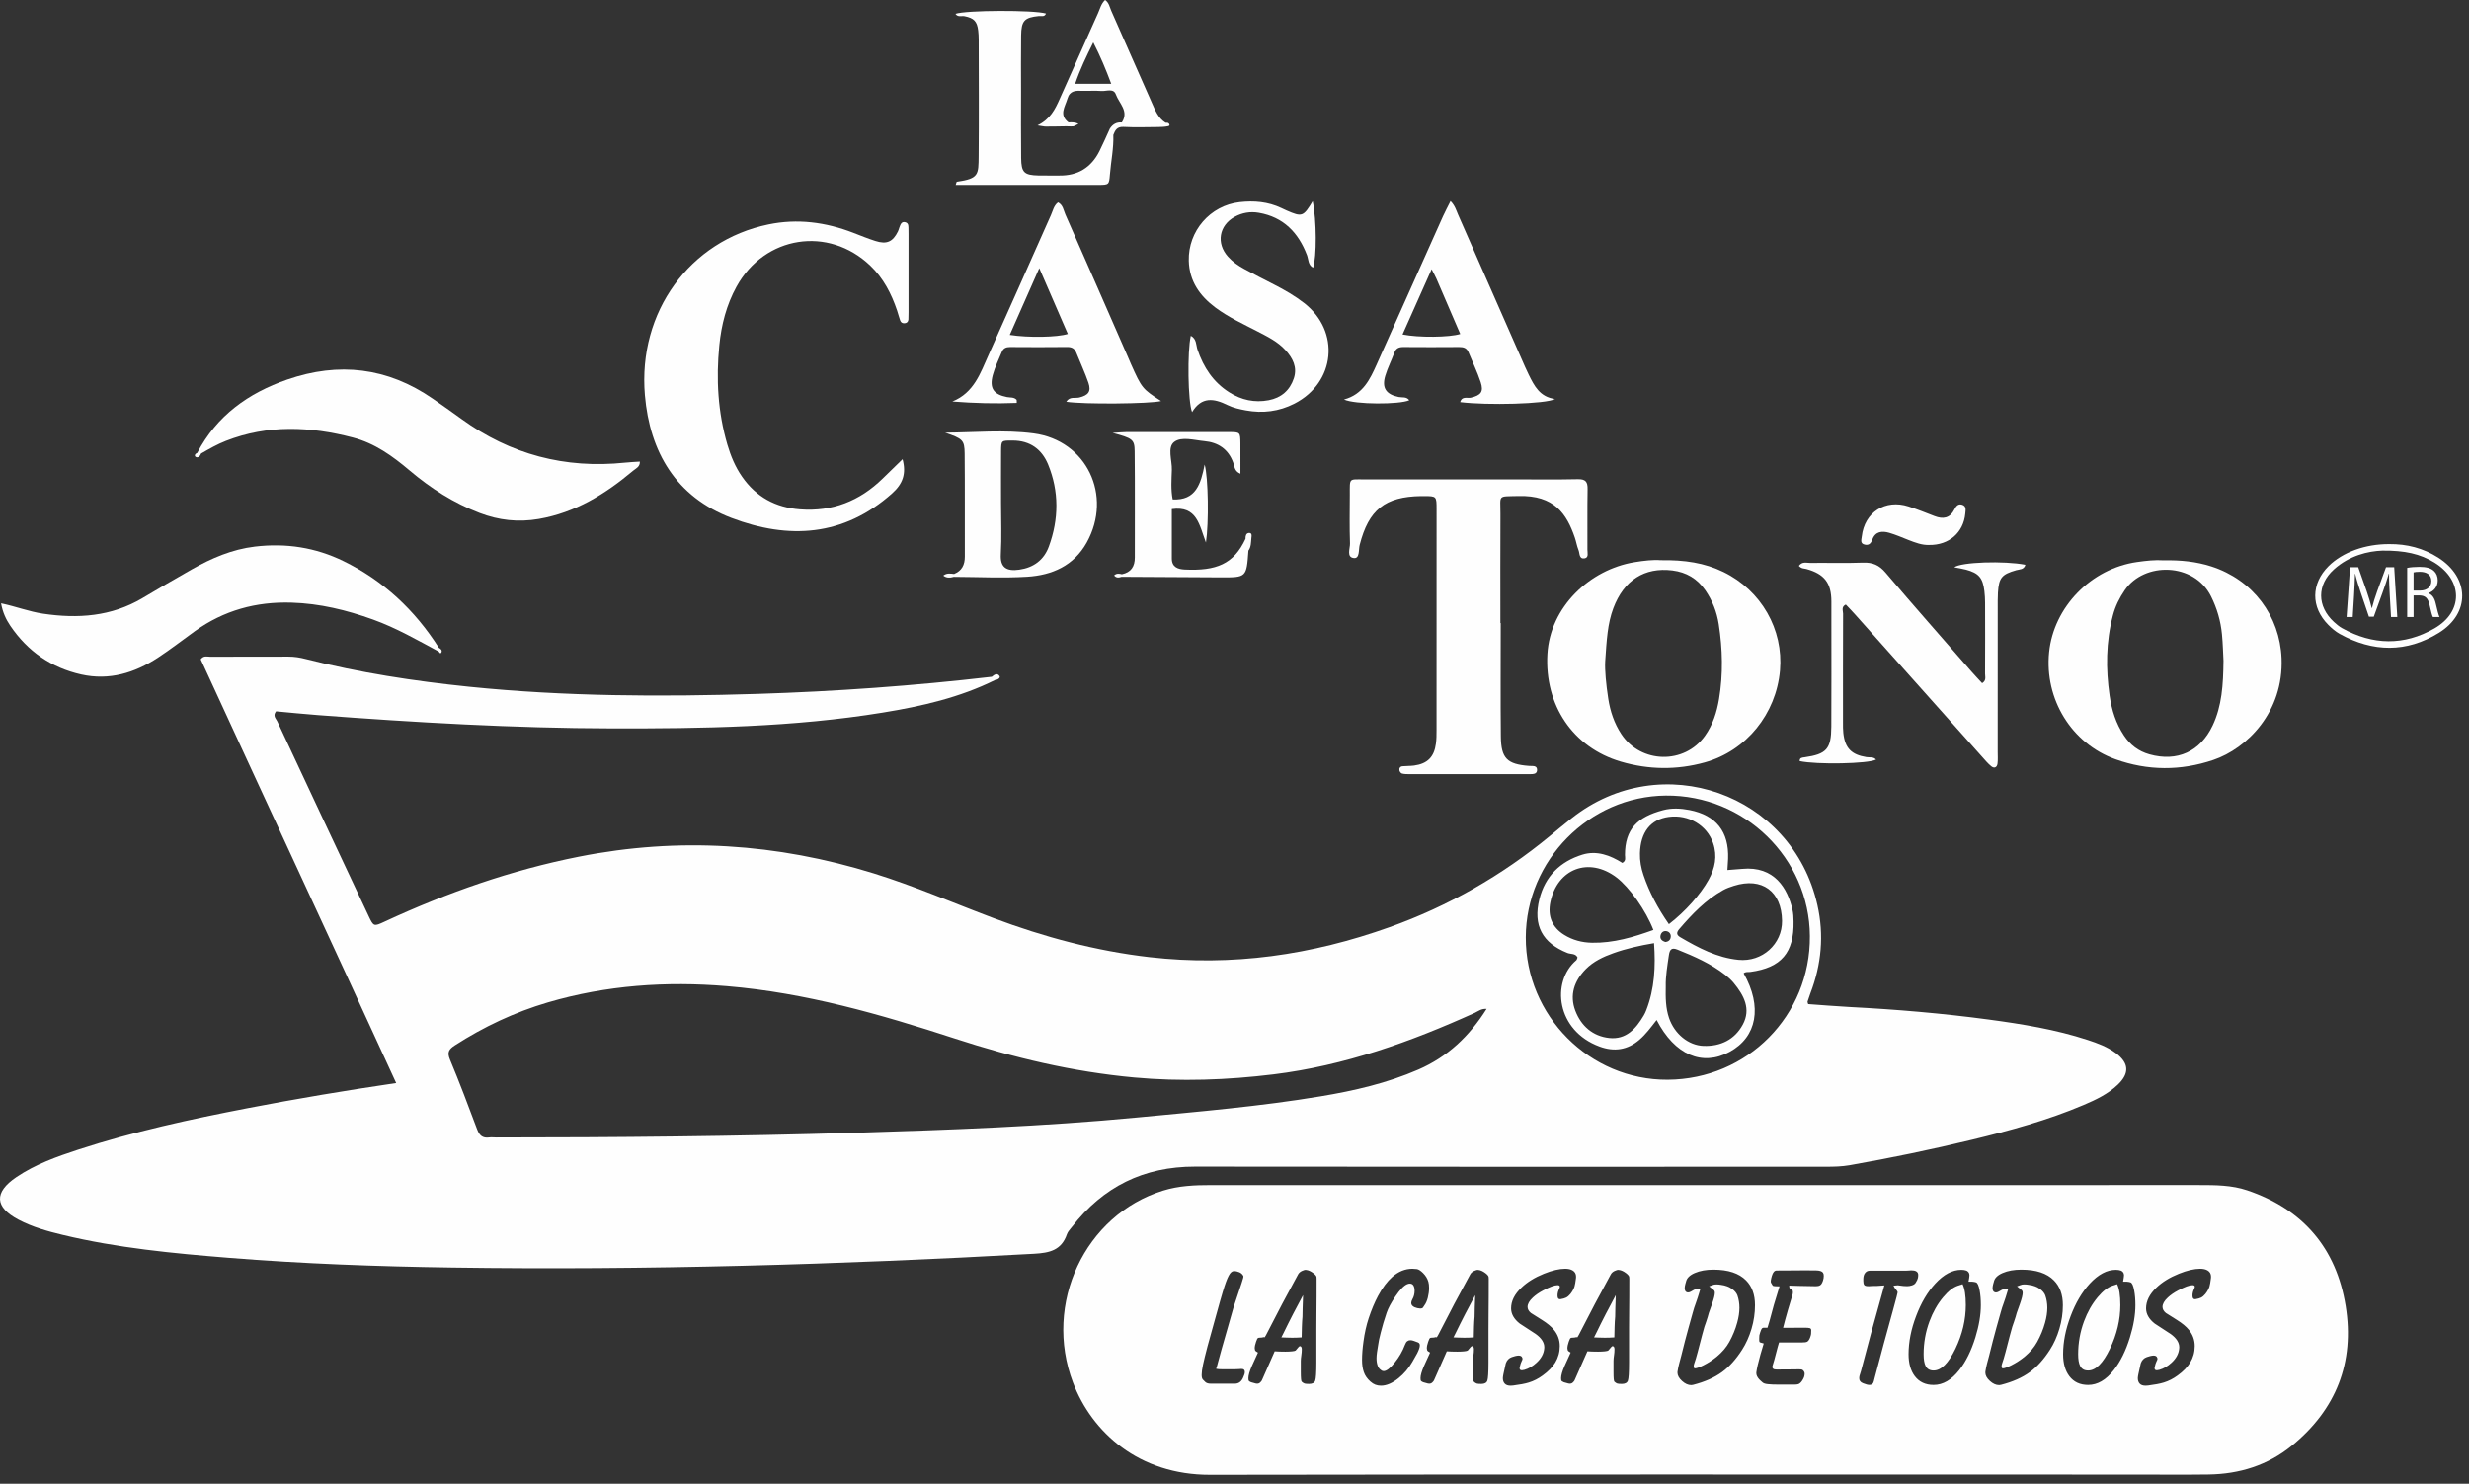<?xml version="1.0" encoding="UTF-8"?>
<svg width="183px" height="110px" viewBox="0 0 183 110" version="1.1" xmlns="http://www.w3.org/2000/svg" xmlns:xlink="http://www.w3.org/1999/xlink">
    <rect x="0" y="0" width="183" height="110" fill="#333333" stroke="none"/>
    <!-- Generator: sketchtool 52.3 (67297) - http://www.bohemiancoding.com/sketch -->
    <title>3D1EA83D-6075-4CDC-B2EF-A9437A521187</title>
    <desc>Created with sketchtool.</desc>
    <g id="desktop" stroke="none" stroke-width="1" fill="none" fill-rule="evenodd">
        <g id="home-desktop" transform="translate(-630, -3795)" fill="#FEFEFE">
            <g id="logos/casa-tono" transform="translate(630, 3795)">
                <g id="Group-55">
                    <path d="M66.898,34.043 C67.186,35.117 66.92,35.867 66.117,36.583 C62.521,39.784 58.45,40.009 54.21,38.395 C50.116,36.839 48.162,33.534 47.799,29.297 C47.271,23.123 51.123,17.848 56.949,16.638 C59.098,16.189 61.207,16.467 63.252,17.261 C63.794,17.47 64.333,17.691 64.883,17.866 C65.725,18.135 66.176,17.929 66.556,17.155 C66.605,17.058 66.628,16.948 66.666,16.846 C66.745,16.642 66.815,16.4 67.104,16.476 C67.378,16.549 67.324,16.811 67.335,17.021 C67.342,17.13 67.339,17.24 67.339,17.35 L67.339,23.142 C67.339,23.323 67.339,23.506 67.329,23.687 C67.317,23.848 67.226,23.947 67.058,23.965 C66.892,23.983 66.773,23.91 66.72,23.759 C66.636,23.52 66.574,23.272 66.494,23.031 C66.071,21.773 65.475,20.617 64.501,19.691 C61.401,16.736 56.68,17.47 54.596,21.239 C53.846,22.596 53.464,24.085 53.315,25.61 C53.069,28.091 53.206,30.558 53.915,32.97 C54.163,33.811 54.496,34.616 55,35.34 C56.043,36.841 57.477,37.625 59.298,37.762 C61.698,37.945 63.715,37.146 65.421,35.481 C65.889,35.025 66.358,34.569 66.898,34.043" id="Fill-1"></path>
                    <path d="M111.233,46.195 C111.233,49.001 111.212,51.807 111.242,54.613 C111.261,56.227 111.71,56.655 113.312,56.781 C113.421,56.789 113.529,56.787 113.639,56.792 C113.801,56.799 113.914,56.873 113.925,57.046 C113.941,57.268 113.812,57.371 113.606,57.386 C113.461,57.397 113.316,57.396 113.17,57.396 C110.263,57.396 107.356,57.397 104.449,57.394 C104.27,57.394 104.084,57.393 103.913,57.348 C103.833,57.326 103.743,57.205 103.725,57.114 C103.693,56.958 103.777,56.825 103.948,56.809 C104.236,56.782 104.529,56.795 104.817,56.756 C105.803,56.621 106.299,56.122 106.43,55.128 C106.473,54.805 106.475,54.474 106.475,54.146 C106.478,48.68 106.479,43.213 106.478,37.746 C106.478,36.783 106.471,36.783 105.548,36.778 C105.474,36.778 105.403,36.778 105.33,36.778 C102.654,36.818 101.445,37.794 100.779,40.394 C100.688,40.745 100.794,41.418 100.352,41.373 C99.777,41.317 100.074,40.664 100.06,40.284 C100.019,39.083 100.04,37.879 100.046,36.677 C100.05,35.407 99.952,35.542 101.134,35.541 C104.768,35.537 108.4,35.539 112.035,35.539 C113.67,35.539 115.304,35.564 116.938,35.527 C117.523,35.514 117.683,35.716 117.671,36.274 C117.643,37.766 117.668,39.261 117.658,40.756 C117.656,40.985 117.774,41.342 117.445,41.395 C117.027,41.463 117.096,41.021 116.999,40.785 C116.877,40.483 116.828,40.153 116.721,39.845 C116.122,38.1 115.206,36.7 112.545,36.774 C110.961,36.817 111.219,36.649 111.212,38.103 C111.198,40.801 111.208,43.497 111.208,46.195 L111.233,46.195 Z" id="Fill-3"></path>
                    <path d="M133.332,41.951 C133.583,41.61 133.898,41.736 134.163,41.733 C135.47,41.718 136.779,41.761 138.084,41.712 C138.797,41.685 139.287,41.898 139.759,42.457 C141.855,44.924 143.998,47.351 146.126,49.79 C146.381,50.083 146.652,50.363 146.914,50.649 C147.244,50.446 147.129,50.167 147.131,49.939 C147.14,48.19 147.139,46.44 147.133,44.693 C147.133,44.401 147.115,44.109 147.081,43.821 C146.965,42.841 146.661,42.486 145.715,42.233 C145.442,42.16 145.16,42.12 144.848,42.06 C145.334,41.666 148.55,41.564 150.12,41.871 C150.02,42.243 149.684,42.204 149.445,42.272 C148.373,42.577 148.154,42.828 148.085,43.934 C148.063,44.335 148.069,44.736 148.069,45.136 C148.067,48.669 148.067,52.203 148.067,55.738 C148.067,56.028 148.089,56.323 148.054,56.61 C148.02,56.888 147.818,56.993 147.595,56.813 C147.343,56.61 147.133,56.353 146.915,56.11 C143.767,52.581 140.619,49.051 137.47,45.523 C137.255,45.281 137.027,45.05 136.809,44.819 C136.451,44.987 136.608,45.279 136.607,45.497 C136.596,48.193 136.6,50.889 136.6,53.585 C136.6,53.839 136.597,54.096 136.625,54.348 C136.748,55.464 137.221,55.95 138.339,56.131 C138.58,56.169 138.851,56.09 139.051,56.313 C138.493,56.628 134.661,56.701 133.391,56.426 C133.382,56.162 133.584,56.167 133.755,56.143 C135.376,55.91 135.726,55.532 135.735,53.876 C135.75,51.254 135.74,48.631 135.74,46.008 C135.74,45.535 135.742,45.061 135.74,44.587 C135.738,43.223 135.222,42.551 133.889,42.184 C133.721,42.137 133.524,42.174 133.332,41.951" id="Fill-5"></path>
                    <path d="M97.296,14.916 C97.59,16.31 97.597,19.081 97.324,19.848 C96.944,19.638 96.992,19.233 96.873,18.918 C96.234,17.238 95.127,16.09 93.298,15.774 C92.67,15.665 92.065,15.769 91.509,16.076 C90.351,16.717 90.134,18.039 91.014,19.024 C91.357,19.41 91.777,19.7 92.225,19.943 C92.958,20.341 93.7,20.72 94.443,21.1 C95.22,21.497 95.973,21.932 96.664,22.469 C99.357,24.567 98.988,28.369 95.938,29.927 C94.799,30.509 93.591,30.658 92.342,30.427 C91.881,30.342 91.404,30.238 90.988,30.033 C89.978,29.533 89.063,29.388 88.356,30.552 C88.044,29.782 87.995,26.063 88.261,24.895 C88.702,25.125 88.643,25.587 88.757,25.921 C89.206,27.24 89.923,28.334 91.117,29.09 C92.018,29.66 92.986,29.87 94.031,29.672 C94.963,29.495 95.605,28.942 95.901,28.039 C96.169,27.218 95.813,26.545 95.275,25.954 C94.701,25.323 93.944,24.957 93.203,24.571 C92.141,24.02 91.048,23.52 90.084,22.801 C88.926,21.937 88.149,20.84 88.112,19.33 C88.058,17.127 89.696,15.233 91.883,14.987 C92.946,14.866 93.985,14.956 94.968,15.421 C95.098,15.483 95.228,15.545 95.362,15.604 C96.504,16.103 96.604,16.072 97.296,14.916" id="Fill-7"></path>
                    <path d="M142.972,40.401 C142.467,40.42 141.96,40.231 141.452,40.032 C140.982,39.847 140.516,39.642 140.03,39.501 C139.505,39.347 138.996,39.389 138.775,40.003 C138.67,40.293 138.522,40.441 138.224,40.378 C137.847,40.302 137.968,40.006 137.994,39.768 C138.195,37.981 139.735,36.987 141.458,37.546 C142.111,37.758 142.748,38.016 143.389,38.264 C144.014,38.506 144.528,38.422 144.854,37.778 C144.978,37.532 145.131,37.325 145.433,37.421 C145.761,37.525 145.687,37.821 145.666,38.066 C145.54,39.475 144.46,40.43 142.972,40.401" id="Fill-9"></path>
                    <path d="M46.334,34.299 C41.883,34.763 37.839,33.7 34.21,31.066 C33.505,30.554 32.79,30.051 32.073,29.555 C28.719,27.239 25.114,26.817 21.286,28.142 C18.405,29.14 16.065,30.812 14.616,33.581 C14.437,33.642 14.381,33.817 14.525,33.884 C14.686,33.961 14.84,33.806 14.905,33.623 C15.502,33.28 16.097,32.937 16.744,32.685 C19.854,31.471 22.994,31.612 26.155,32.437 C27.783,32.861 29.103,33.817 30.358,34.879 C31.924,36.205 33.63,37.294 35.552,38.031 C36.972,38.574 38.417,38.736 39.93,38.475 C42.639,38.008 44.868,36.63 46.923,34.9 C47.127,34.729 47.444,34.617 47.425,34.221 C47.054,34.247 46.693,34.26 46.334,34.299" id="Fill-11"></path>
                    <path d="M92.548,39.515 C92.353,39.54 92.309,39.752 92.317,39.943 C91.448,41.826 90.136,42.333 87.816,42.225 C87.318,42.202 86.858,42.054 86.854,41.418 C86.848,40.191 86.854,38.964 86.854,37.743 C88.725,37.479 88.896,38.939 89.382,40.222 C89.605,38.796 89.56,35.379 89.287,34.442 C89.004,35.891 88.63,37.115 86.918,37.027 C86.774,36.289 86.833,35.56 86.857,34.84 C86.88,34.125 86.501,33.162 87.036,32.759 C87.578,32.348 88.512,32.634 89.268,32.704 C90.284,32.798 91.039,33.292 91.406,34.299 C91.505,34.571 91.484,34.936 91.94,35.122 C91.94,34.315 91.946,33.591 91.939,32.866 C91.929,32.047 91.922,32.035 91.099,32.033 C88.556,32.028 86.015,32.03 83.472,32.033 C83.215,32.034 82.957,32.064 82.463,32.096 C83.939,32.489 84.09,32.575 84.099,33.456 C84.129,36.079 84.106,38.702 84.112,41.324 C84.115,42 83.831,42.434 83.153,42.573 C82.949,42.517 82.751,42.495 82.578,42.66 C82.731,42.856 82.926,42.833 83.13,42.762 C85.581,42.776 88.033,42.795 90.483,42.804 C92.39,42.812 92.39,42.806 92.531,40.825 C92.737,40.546 92.719,40.21 92.751,39.891 C92.768,39.732 92.824,39.481 92.548,39.515" id="Fill-13"></path>
                    <path d="M32.532,48.03 C30.757,45.236 28.425,43.048 25.45,41.595 C23.382,40.584 21.192,40.25 18.891,40.524 C17.192,40.727 15.68,41.383 14.22,42.209 C12.988,42.905 11.771,43.627 10.553,44.347 C8.248,45.713 5.764,45.881 3.186,45.497 C2.158,45.343 1.181,44.964 0.079,44.729 C0.202,45.407 0.445,45.924 0.765,46.396 C2.045,48.284 3.797,49.504 6.018,50.003 C8.094,50.468 9.973,49.893 11.703,48.76 C12.643,48.145 13.531,47.448 14.447,46.792 C16.59,45.252 18.979,44.596 21.611,44.678 C23.706,44.743 25.697,45.227 27.652,45.932 C29.363,46.549 30.935,47.454 32.53,48.311 C32.577,48.424 32.671,48.485 32.725,48.35 C32.781,48.206 32.665,48.096 32.532,48.03" id="Fill-15"></path>
                    <path d="M123.608,80.048 C117.827,80.082 113.07,75.307 113.089,69.487 C113.109,63.779 117.795,59.034 123.467,58.981 C129.294,58.927 134.107,63.622 134.147,69.396 C134.189,75.291 129.514,80.014 123.608,80.048 M105.128,79.295 C102.814,80.301 100.378,80.863 97.904,81.275 C93.388,82.029 88.829,82.412 84.276,82.849 C77.327,83.514 70.36,83.768 63.387,83.978 C54.522,84.246 45.658,84.328 36.791,84.329 C36.609,84.329 36.426,84.304 36.247,84.328 C35.768,84.392 35.532,84.172 35.367,83.731 C34.715,81.994 34.064,80.257 33.348,78.546 C33.121,78.003 33.281,77.781 33.711,77.502 C35.863,76.116 38.156,75.037 40.608,74.316 C44.946,73.041 49.368,72.739 53.868,73.111 C59.704,73.594 65.267,75.198 70.794,77.002 C75.118,78.414 79.527,79.464 84.061,79.88 C87.506,80.196 90.957,80.072 94.394,79.65 C99.636,79.006 104.539,77.252 109.317,75.085 C109.569,74.968 109.797,74.767 110.185,74.798 C108.909,76.825 107.288,78.356 105.128,79.295 M156.812,78.067 C156.192,77.606 155.472,77.341 154.746,77.103 C152.355,76.32 149.884,75.92 147.401,75.586 C143.979,75.126 140.543,74.835 137.097,74.657 C136.061,74.601 135.025,74.513 134.02,74.442 C133.989,74.33 133.963,74.29 133.972,74.261 C134.038,74.054 134.106,73.848 134.183,73.646 C135.004,71.514 135.206,69.327 134.704,67.098 C132.84,58.819 123.131,55.396 116.483,60.666 C115.941,61.096 115.409,61.537 114.876,61.978 C111.307,64.92 107.346,67.18 103,68.735 C97.242,70.797 91.322,71.664 85.217,70.962 C81.229,70.503 77.379,69.471 73.631,68.061 C70.677,66.951 67.78,65.689 64.76,64.751 C57.58,62.526 50.315,62.045 42.921,63.51 C37.906,64.504 33.13,66.181 28.505,68.328 C27.705,68.7 27.692,68.698 27.318,67.904 C25.057,63.097 22.798,58.29 20.55,53.476 C20.457,53.275 20.194,53.072 20.462,52.737 C21.47,52.829 22.512,52.937 23.559,53.016 C30.806,53.565 38.06,53.987 45.332,54.003 C52.059,54.018 58.777,53.916 65.436,52.829 C68.308,52.361 71.135,51.719 73.767,50.409 C73.96,50.405 74.164,50.244 74.088,50.126 C73.926,49.87 73.695,50.011 73.512,50.175 C67.734,50.845 61.935,51.262 56.125,51.444 C49.004,51.666 41.885,51.639 34.782,50.914 C30.694,50.494 26.646,49.876 22.663,48.857 C22.236,48.746 21.817,48.678 21.377,48.68 C19.451,48.687 17.524,48.678 15.599,48.689 C15.371,48.69 15.098,48.574 14.875,48.881 C19.675,59.323 24.533,69.755 29.365,80.294 C25.564,80.854 21.95,81.462 18.353,82.157 C14.112,82.977 9.894,83.891 5.781,85.236 C4.194,85.755 2.616,86.319 1.217,87.265 C-0.459,88.399 -0.4,89.49 1.371,90.424 C2.407,90.97 3.528,91.282 4.656,91.552 C8.695,92.524 12.82,92.917 16.943,93.249 C22.451,93.692 27.969,93.892 33.495,93.973 C47.893,94.183 62.272,93.751 76.646,92.95 C77.798,92.885 78.674,92.689 79.08,91.5 C79.148,91.302 79.317,91.136 79.45,90.962 C81.764,87.978 84.775,86.483 88.576,86.489 C104.168,86.512 119.761,86.5 135.353,86.498 C135.933,86.498 136.509,86.485 137.089,86.385 C140.128,85.852 143.147,85.226 146.145,84.501 C148.966,83.819 151.766,83.056 154.447,81.915 C155.35,81.53 156.239,81.108 156.963,80.42 C157.854,79.57 157.805,78.806 156.812,78.067" id="Fill-17"></path>
                    <path d="M163.998,53.79 C163.084,55.723 161.367,56.502 159.31,55.923 C158.5,55.695 157.887,55.224 157.427,54.532 C156.829,53.635 156.517,52.64 156.363,51.58 C156.073,49.577 156.087,47.588 156.608,45.619 C156.785,44.944 157.088,44.332 157.483,43.755 C158.936,41.628 162.631,41.706 163.876,44.205 C164.323,45.102 164.594,46.033 164.689,47.018 C164.759,47.743 164.775,48.472 164.803,48.985 C164.783,50.774 164.687,52.333 163.998,53.79 M163.891,41.99 C162.775,41.632 161.619,41.515 160.356,41.54 C159.757,41.497 159.072,41.569 158.387,41.668 C154.988,42.155 152.217,45.003 151.878,48.356 C151.529,51.825 153.53,55.115 156.79,56.288 C159.189,57.15 161.632,57.158 164.055,56.338 C166.543,55.494 169.266,52.782 169.106,48.805 C168.978,45.67 166.995,42.987 163.891,41.99" id="Fill-19"></path>
                    <path d="M127.414,51.823 C127.251,52.802 126.954,53.734 126.372,54.551 C124.85,56.687 121.623,56.621 120.175,54.431 C119.642,53.625 119.345,52.726 119.201,51.789 C119.04,50.745 118.941,49.691 118.974,49.057 C119.083,47.431 119.151,46.231 119.58,45.087 C120.361,43.012 121.892,42.036 123.953,42.291 C124.985,42.419 125.799,42.897 126.393,43.757 C126.921,44.52 127.251,45.364 127.391,46.273 C127.677,48.12 127.722,49.973 127.414,51.823 M127.746,42.409 C126.348,41.725 124.852,41.503 123.068,41.531 C122.581,41.484 121.859,41.561 121.141,41.679 C117.838,42.225 114.887,44.994 114.691,48.502 C114.48,52.258 116.567,55.413 120.132,56.463 C122.192,57.071 124.284,57.099 126.358,56.522 C129.428,55.668 131.648,52.925 131.931,49.704 C132.196,46.669 130.542,43.775 127.746,42.409" id="Fill-21"></path>
                    <path d="M103.954,24.797 C104.666,23.203 105.366,21.633 106.111,19.958 C106.274,20.279 106.382,20.467 106.468,20.665 C107.058,22.028 107.644,23.392 108.232,24.761 C107.444,25.013 105.148,25.04 103.954,24.797 M113.312,27.788 C113.119,27.397 112.948,26.997 112.772,26.597 C111.208,23.039 109.643,19.482 108.077,15.924 C107.937,15.606 107.85,15.252 107.513,14.908 C107.297,15.342 107.112,15.681 106.954,16.032 C105.32,19.679 103.692,23.328 102.058,26.974 C101.551,28.103 101.036,29.236 99.615,29.619 C100.425,29.998 103.738,30 104.452,29.673 C104.247,29.391 103.929,29.488 103.661,29.433 C102.74,29.24 102.408,28.765 102.671,27.872 C102.845,27.283 103.133,26.73 103.346,26.15 C103.466,25.823 103.679,25.727 104.009,25.728 C105.387,25.739 106.766,25.739 108.145,25.728 C108.467,25.724 108.71,25.79 108.842,26.11 C109.145,26.851 109.495,27.573 109.746,28.329 C109.982,29.043 109.768,29.304 109.028,29.483 C108.763,29.546 108.36,29.342 108.229,29.812 C110.202,30.061 114.615,29.956 115.257,29.581 C114.124,29.431 113.719,28.606 113.312,27.788" id="Fill-23"></path>
                    <path d="M74.843,24.829 C75.565,23.198 76.248,21.652 77.031,19.88 C77.799,21.653 78.472,23.204 79.146,24.757 C78.396,25.005 76.22,25.048 74.843,24.829 M83.827,26.992 C83.738,26.793 83.657,26.589 83.569,26.39 C82.037,22.89 80.507,19.389 78.962,15.896 C78.825,15.585 78.791,15.187 78.417,15.004 C78.103,15.249 78.038,15.627 77.892,15.951 C76.349,19.406 74.825,22.87 73.27,26.319 C72.666,27.656 72.196,29.118 70.587,29.766 C72.207,29.893 73.781,29.935 75.361,29.871 C75.353,29.709 75.366,29.661 75.349,29.64 C75.154,29.429 74.88,29.485 74.635,29.438 C73.651,29.246 73.322,28.787 73.582,27.812 C73.739,27.219 74.023,26.66 74.256,26.087 C74.364,25.819 74.569,25.726 74.858,25.728 C76.276,25.739 77.693,25.742 79.112,25.726 C79.45,25.724 79.652,25.842 79.776,26.154 C80.072,26.898 80.416,27.625 80.674,28.381 C80.891,29.024 80.672,29.302 79.998,29.47 C79.69,29.547 79.283,29.373 79.032,29.785 C80.295,29.987 85.285,29.941 86.058,29.732 C84.677,28.84 84.625,28.778 83.827,26.992" id="Fill-25"></path>
                    <path d="M77.742,40.512 C77.373,41.523 76.607,42.082 75.545,42.234 C74.558,42.375 74.129,42.035 74.18,41.105 C74.252,39.833 74.198,38.556 74.197,37.28 C74.197,36.005 74.191,34.73 74.2,33.455 C74.207,32.63 74.217,32.66 75.062,32.661 C76.349,32.664 77.221,33.308 77.686,34.439 C78.505,36.439 78.481,38.488 77.742,40.512 M76.617,32.133 C74.445,31.846 72.242,32.063 70.051,32.077 C71.349,32.522 71.489,32.619 71.499,33.622 C71.525,36.168 71.502,38.715 71.512,41.262 C71.514,41.873 71.297,42.317 70.717,42.552 C70.449,42.522 70.175,42.466 69.915,42.673 C70.164,42.866 70.424,42.84 70.691,42.765 C72.503,42.772 74.321,42.869 76.127,42.758 C77.969,42.645 79.59,41.948 80.55,40.218 C82.481,36.736 80.534,32.653 76.617,32.133" id="Fill-27"></path>
                    <path d="M79.688,6.212 C80.044,5.164 80.506,4.203 81.032,3.144 C81.565,4.184 81.967,5.151 82.363,6.212 L79.688,6.212 Z M86.595,9.125 C86.541,9.091 86.457,9.105 86.388,9.098 C85.83,8.743 85.61,8.15 85.361,7.588 C84.355,5.328 83.368,3.059 82.365,0.799 C82.244,0.521 82.196,0.191 81.907,0 C81.613,0.278 81.532,0.643 81.387,0.971 C80.432,3.094 79.488,5.223 78.537,7.348 C78.203,8.094 77.851,8.831 76.901,9.296 C77.249,9.348 77.382,9.386 77.516,9.384 C78.096,9.373 78.451,9.384 79.03,9.365 C79.621,9.365 79.469,9.442 79.937,9.179 C79.692,9.063 79.447,9.055 79.198,9.075 C78.466,8.519 78.94,7.924 79.117,7.317 C79.296,6.7 79.743,6.718 80.228,6.733 C80.698,6.747 81.17,6.71 81.637,6.746 C82.005,6.774 82.534,6.521 82.705,7 C82.943,7.662 83.699,8.244 83.148,9.08 C82.758,9.044 82.474,9.212 82.264,9.532 C82.009,10.089 81.767,10.653 81.491,11.202 C80.878,12.427 79.881,13.034 78.508,13.013 C77.998,13.006 77.49,13.022 76.981,13.01 C75.908,12.984 75.701,12.793 75.687,11.721 C75.667,10.081 75.68,8.439 75.68,6.799 C75.678,5.414 75.667,4.028 75.685,2.644 C75.699,1.532 75.932,1.297 76.993,1.19 C77.176,1.171 77.418,1.278 77.529,1.004 C76.619,0.732 71.58,0.751 70.818,1.026 C70.992,1.295 71.269,1.157 71.495,1.202 C72.187,1.341 72.421,1.58 72.503,2.272 C72.528,2.489 72.54,2.708 72.54,2.927 C72.543,5.807 72.563,8.688 72.536,11.568 C72.524,12.936 72.557,13.244 70.923,13.47 C70.894,13.473 70.879,13.582 70.834,13.71 L74.12,13.71 C76.556,13.71 78.991,13.715 81.426,13.708 C82.192,13.705 82.205,13.69 82.266,12.94 C82.344,11.961 82.553,10.992 82.519,10.003 C82.651,9.658 82.791,9.386 83.265,9.41 C84.125,9.454 84.987,9.427 85.85,9.419 C86.097,9.417 86.348,9.403 86.59,9.352 C86.728,9.323 86.696,9.191 86.595,9.125 Z" id="Fill-29"></path>
                    <path d="M128.853,71.159 C127.267,71.003 125.887,70.271 124.534,69.479 C124.215,69.291 124.279,69.092 124.474,68.866 C125.424,67.764 126.425,66.713 127.713,65.995 C127.963,65.855 128.241,65.757 128.516,65.671 C130.593,65.014 132.055,66.08 132.083,68.266 C132.106,69.979 130.62,71.335 128.853,71.159 M129.17,75.968 C128.565,77.079 127.525,77.583 126.265,77.54 C125.137,77.501 124.108,76.642 123.709,75.476 C123.456,74.737 123.446,73.975 123.464,73.105 C123.447,72.403 123.58,71.614 123.695,70.82 C123.755,70.401 123.892,70.225 124.328,70.401 C125.576,70.902 126.805,71.439 127.874,72.276 C128.101,72.454 128.321,72.653 128.504,72.877 C129.255,73.79 129.804,74.802 129.17,75.968 M123.072,69.374 C123.114,69.147 123.281,68.984 123.534,69.037 C123.716,69.076 123.845,69.231 123.836,69.427 C123.826,69.674 123.675,69.814 123.429,69.835 C123.201,69.762 123.027,69.623 123.072,69.374 M121.813,64.874 C121.638,64.36 121.538,63.822 121.552,63.268 C121.589,61.699 122.34,60.742 123.688,60.562 C125.15,60.364 126.523,61.185 126.974,62.506 C127.302,63.474 127.116,64.366 126.638,65.228 C126.044,66.302 124.92,67.572 123.697,68.515 C122.875,67.33 122.245,66.151 121.813,64.874 M122.021,74.888 C121.969,75.024 121.907,75.158 121.834,75.282 C121.254,76.266 120.528,77.092 119.265,76.953 C118.047,76.817 117.196,76.062 116.765,74.942 C116.318,73.774 116.679,72.719 117.535,71.85 C118.105,71.272 118.834,70.931 119.589,70.663 C120.543,70.323 121.527,70.101 122.596,69.922 C122.718,71.651 122.638,73.299 122.021,74.888 M115.941,69.309 C115.044,68.755 114.699,67.919 114.911,66.887 C115.427,64.393 117.773,63.511 119.804,65.045 C120.777,65.781 121.984,67.488 122.548,68.944 C121.076,69.475 119.593,69.92 118.005,69.891 C117.263,69.879 116.57,69.698 115.941,69.309 M132.855,67.438 C132.502,65.899 131.543,64.182 129.113,64.418 C128.769,64.452 128.426,64.472 128.033,64.503 C128.054,64.172 128.076,63.921 128.084,63.671 C128.159,61.657 127.197,60.436 125.218,60.052 C124.571,59.926 123.902,59.893 123.267,60.062 C121.367,60.567 120.44,61.462 120.441,63.387 C120.441,63.577 120.541,63.812 120.246,63.975 C119.348,63.408 118.341,63.031 117.276,63.364 C115.644,63.872 114.522,64.96 114.098,66.661 C113.613,68.607 114.321,69.909 116.178,70.651 C116.426,70.749 116.774,70.669 116.926,70.985 C116.89,71.065 116.879,71.148 116.832,71.19 C114.953,72.792 115.345,76.407 118.561,77.589 C119.636,77.986 120.622,77.849 121.51,77.087 C121.984,76.68 122.348,76.184 122.788,75.621 C124.135,78.216 126.171,79.079 128.191,77.985 C130.231,76.877 130.636,74.635 129.238,72.158 C129.384,72.024 129.571,72.076 129.738,72.054 C132.027,71.742 132.981,70.628 132.937,68.306 C132.932,68.016 132.92,67.718 132.855,67.438" id="Fill-31"></path>
                    <path d="M176.849,42.052 L176.193,43.837 C176.03,44.303 175.899,44.708 175.806,45.08 L175.79,45.08 C175.696,44.697 175.571,44.292 175.418,43.837 L174.79,42.052 L174.184,42.052 L173.927,45.744 L174.381,45.744 L174.479,44.16 C174.511,43.607 174.539,42.988 174.55,42.528 L174.561,42.528 C174.664,42.966 174.812,43.443 174.986,43.963 L175.582,45.721 L175.942,45.721 L176.592,43.93 C176.778,43.421 176.931,42.961 177.056,42.528 L177.073,42.528 C177.067,42.988 177.1,43.607 177.127,44.122 L177.22,45.744 L177.684,45.744 L177.455,42.052 L176.849,42.052 Z" id="Fill-33"></path>
                    <path d="M179.379,43.783 L178.893,43.783 L178.893,42.435 C178.97,42.413 179.134,42.391 179.363,42.391 C179.866,42.396 180.209,42.605 180.209,43.081 C180.209,43.503 179.887,43.783 179.379,43.783 M179.99,43.985 L179.99,43.969 C180.378,43.837 180.684,43.514 180.684,43.027 C180.684,42.742 180.58,42.49 180.395,42.326 C180.165,42.118 179.838,42.025 179.33,42.025 C179.002,42.025 178.659,42.052 178.418,42.101 L178.418,45.744 L178.893,45.744 L178.893,44.144 L179.341,44.144 C179.772,44.16 179.969,44.352 180.078,44.862 C180.181,45.322 180.263,45.639 180.324,45.744 L180.816,45.744 C180.739,45.601 180.652,45.245 180.531,44.73 C180.444,44.347 180.275,44.084 179.99,43.985" id="Fill-35"></path>
                    <path d="M180.433,46.591 C178.188,47.879 175.87,47.841 173.598,46.574 C173.378,46.451 173.177,46.285 172.992,46.113 C171.728,44.947 171.716,43.362 172.991,42.212 C174.129,41.185 175.523,40.857 176.582,40.822 C178.232,40.805 179.389,41.062 180.435,41.707 C182.557,43.019 182.588,45.354 180.433,46.591 M180.715,41.338 C179.615,40.639 178.396,40.325 177.092,40.338 C175.313,40.329 173.635,40.937 172.597,41.965 C171.284,43.27 171.266,45.014 172.572,46.327 C172.825,46.583 173.111,46.828 173.423,47.001 C175.88,48.365 178.373,48.397 180.762,46.921 C183.111,45.471 183.053,42.825 180.715,41.338" id="Fill-37"></path>
                    <path d="M151.215,95.57 C150.983,95.402 150.706,95.295 150.382,95.255 C150.282,95.237 150.223,95.23 150.202,95.23 C150.165,95.226 150.112,95.223 150.042,95.223 C149.967,95.223 149.916,95.226 149.884,95.233 C149.854,95.239 149.804,95.255 149.734,95.279 L149.499,95.366 L149.673,95.508 C149.731,95.553 149.771,95.585 149.796,95.601 C149.841,95.633 149.873,95.667 149.891,95.703 C149.91,95.738 149.92,95.784 149.92,95.842 C149.92,95.998 149.854,96.268 149.722,96.645 C149.639,96.878 149.557,97.107 149.476,97.339 C149.43,97.519 149.366,97.731 149.284,97.97 C149.239,98.102 149.193,98.234 149.148,98.366 C149.09,98.547 148.925,99.171 148.649,100.239 C148.554,100.601 148.468,100.888 148.391,101.099 C148.365,101.173 148.354,101.238 148.354,101.297 C148.354,101.395 148.386,101.445 148.452,101.445 C148.567,101.445 148.774,101.371 149.074,101.223 C149.437,101.041 149.771,100.822 150.079,100.568 C150.473,100.238 150.778,99.879 150.991,99.491 C151.247,99.029 151.442,98.553 151.577,98.062 C151.688,97.662 151.744,97.291 151.744,96.95 C151.744,96.628 151.692,96.32 151.59,96.027 C151.524,95.859 151.398,95.705 151.215,95.57" id="Fill-39"></path>
                    <path d="M145.122,95.316 C144.77,95.432 144.402,95.719 144.02,96.175 C143.604,96.675 143.269,97.267 143.014,97.951 C142.722,98.738 142.576,99.555 142.576,100.4 C142.576,100.791 142.626,101.082 142.725,101.273 C142.839,101.495 143.036,101.605 143.317,101.605 C143.879,101.605 144.418,101.069 144.932,99.998 C145.446,98.926 145.703,97.843 145.703,96.752 C145.703,96.042 145.623,95.527 145.463,95.205 L145.122,95.316 Z" id="Fill-41"></path>
                    <path d="M118.642,98.155 C118.527,98.387 118.418,98.611 118.312,98.827 C118.207,99.042 118.153,99.151 118.148,99.151 C118.219,99.155 118.347,99.159 118.533,99.166 C118.721,99.172 118.862,99.176 118.957,99.176 C119.062,99.176 119.178,99.174 119.305,99.169 C119.43,99.166 119.546,99.159 119.653,99.151 C119.657,98.916 119.663,98.659 119.671,98.381 C119.679,98.102 119.693,97.847 119.714,97.618 C119.714,97.497 119.719,97.283 119.727,96.974 C119.735,96.665 119.747,96.345 119.759,96.017 L119.019,97.413 C118.93,97.592 118.803,97.838 118.642,98.155" id="Fill-43"></path>
                    <path d="M108.223,98.155 C108.107,98.387 107.998,98.611 107.893,98.827 C107.788,99.042 107.733,99.151 107.729,99.151 C107.799,99.155 107.928,99.159 108.114,99.166 C108.302,99.172 108.443,99.176 108.538,99.176 C108.643,99.176 108.759,99.174 108.886,99.169 C109.011,99.166 109.126,99.159 109.233,99.151 C109.237,98.916 109.244,98.659 109.251,98.381 C109.26,98.102 109.274,97.847 109.295,97.618 C109.295,97.497 109.3,97.283 109.307,96.974 C109.316,96.665 109.327,96.345 109.34,96.017 L108.6,97.413 C108.51,97.592 108.383,97.838 108.223,98.155" id="Fill-45"></path>
                    <path d="M163.872,94.758 C163.835,95.062 163.798,95.271 163.761,95.387 C163.703,95.567 163.602,95.749 163.458,95.929 C163.355,96.053 163.253,96.142 163.15,96.195 C163.047,96.248 162.914,96.287 162.751,96.313 C162.664,96.329 162.601,96.313 162.562,96.265 C162.523,96.219 162.504,96.147 162.504,96.047 C162.504,95.875 162.548,95.704 162.638,95.532 C162.664,95.474 162.675,95.429 162.675,95.397 C162.675,95.318 162.619,95.279 162.504,95.279 C162.277,95.279 161.921,95.41 161.437,95.669 C161.132,95.83 160.88,96.005 160.678,96.193 C160.414,96.436 160.283,96.668 160.283,96.885 C160.283,97.051 160.366,97.201 160.53,97.338 C160.559,97.357 160.829,97.529 161.339,97.849 C161.742,98.1 162.043,98.35 162.243,98.598 C162.527,98.947 162.671,99.347 162.671,99.797 C162.671,100.241 162.558,100.647 162.337,101.014 C162.131,101.352 161.822,101.67 161.406,101.971 C161.081,102.211 160.737,102.386 160.376,102.497 C160.097,102.583 159.71,102.657 159.217,102.719 C159.184,102.719 159.149,102.721 159.112,102.726 C159.075,102.729 159.049,102.732 159.032,102.732 C158.831,102.732 158.683,102.681 158.591,102.579 C158.499,102.479 158.452,102.344 158.452,102.175 C158.452,102.133 158.457,102.087 158.465,102.032 C158.473,101.979 158.483,101.923 158.496,101.867 C158.553,101.606 158.611,101.343 158.669,101.081 C158.751,100.841 158.903,100.685 159.124,100.609 C159.243,100.572 159.325,100.549 159.372,100.535 C159.469,100.511 159.554,100.498 159.624,100.498 C159.771,100.498 159.862,100.556 159.895,100.672 C159.903,100.688 159.907,100.703 159.907,100.715 L159.907,100.753 C159.907,100.785 159.883,100.849 159.833,100.944 C159.8,101.01 159.779,101.063 159.769,101.105 C159.758,101.147 159.742,101.203 159.723,101.276 C159.702,101.346 159.691,101.398 159.691,101.427 C159.691,101.533 159.749,101.588 159.864,101.588 C159.905,101.588 159.967,101.576 160.048,101.556 C160.37,101.465 160.671,101.288 160.955,101.024 C161.292,100.713 161.48,100.368 161.517,99.993 C161.52,99.969 161.524,99.932 161.524,99.882 C161.524,99.531 161.311,99.204 160.888,98.899 C160.493,98.644 160.099,98.386 159.704,98.126 C159.277,97.79 159.064,97.412 159.064,96.996 C159.064,96.456 159.32,95.944 159.833,95.458 C160.265,95.046 160.82,94.703 161.498,94.431 C162.107,94.185 162.63,94.061 163.07,94.061 C163.296,94.061 163.479,94.103 163.619,94.185 C163.792,94.286 163.878,94.441 163.878,94.646 C163.878,94.696 163.876,94.734 163.872,94.758 Z M157.866,99.156 C157.561,100.143 157.164,100.949 156.67,101.575 C156.093,102.309 155.462,102.676 154.772,102.676 C154.17,102.676 153.706,102.459 153.377,102.026 C153.069,101.618 152.915,101.076 152.915,100.4 C152.915,99.493 153.101,98.55 153.474,97.568 C153.844,96.586 154.319,95.784 154.893,95.162 C155.522,94.481 156.166,94.141 156.823,94.141 C156.971,94.141 157.097,94.161 157.197,94.199 C157.297,94.24 157.369,94.312 157.409,94.42 C157.422,94.465 157.429,94.507 157.429,94.544 C157.42,94.621 157.414,94.684 157.409,94.729 L157.36,95.02 L157.637,95.02 C157.691,95.02 157.74,95.025 157.786,95.038 C157.831,95.051 157.87,95.06 157.903,95.068 C158.022,95.097 158.117,95.302 158.186,95.682 C158.244,95.994 158.273,96.351 158.273,96.752 C158.273,97.476 158.138,98.279 157.866,99.156 Z M152.638,98.517 C152.466,99.096 152.233,99.613 151.942,100.066 C151.485,100.78 150.988,101.332 150.449,101.723 C149.891,102.132 149.176,102.448 148.311,102.67 C148.264,102.683 148.218,102.689 148.174,102.689 C147.94,102.689 147.71,102.586 147.487,102.381 C147.263,102.178 147.151,101.969 147.151,101.754 C147.151,101.717 147.151,101.691 147.157,101.673 C147.189,101.467 147.229,101.274 147.277,101.092 C147.324,100.91 147.376,100.715 147.434,100.505 C147.529,100.117 147.619,99.756 147.706,99.424 C147.776,99.151 147.861,98.831 147.963,98.464 C147.99,98.37 148.095,97.986 148.285,97.313 C148.322,97.174 148.358,97.051 148.392,96.946 C148.428,96.84 148.467,96.731 148.508,96.615 L148.656,96.182 C148.7,96.042 148.737,95.923 148.766,95.823 C148.816,95.667 148.845,95.572 148.853,95.539 L148.613,95.539 C148.602,95.543 148.564,95.556 148.471,95.582 C148.438,95.59 148.328,95.648 148.144,95.756 C148.073,95.796 148.007,95.817 147.946,95.817 C147.912,95.817 147.888,95.815 147.873,95.811 C147.807,95.794 147.759,95.759 147.73,95.703 C147.701,95.648 147.686,95.58 147.686,95.502 C147.686,95.419 147.701,95.323 147.73,95.211 C147.747,95.153 147.764,95.095 147.779,95.038 C147.832,94.761 148.05,94.541 148.432,94.377 C148.816,94.211 149.277,94.128 149.814,94.128 C150.908,94.128 151.716,94.394 152.236,94.927 C152.678,95.376 152.898,95.985 152.898,96.757 C152.898,97.351 152.811,97.938 152.638,98.517 Z M146.413,99.156 C146.108,100.143 145.71,100.949 145.216,101.575 C144.639,102.309 144.007,102.676 143.317,102.676 C142.716,102.676 142.252,102.459 141.923,102.026 C141.615,101.618 141.461,101.076 141.461,100.4 C141.461,99.493 141.647,98.55 142.02,97.568 C142.39,96.586 142.864,95.784 143.44,95.162 C144.068,94.481 144.712,94.141 145.369,94.141 C145.517,94.141 145.642,94.161 145.743,94.199 C145.843,94.24 145.915,94.312 145.955,94.42 C145.968,94.465 145.974,94.507 145.974,94.544 C145.967,94.621 145.96,94.684 145.955,94.729 L145.905,95.02 L146.183,95.02 C146.238,95.02 146.285,95.025 146.333,95.038 C146.377,95.051 146.416,95.06 146.45,95.068 C146.568,95.097 146.663,95.302 146.731,95.682 C146.789,95.994 146.818,96.351 146.818,96.752 C146.818,97.476 146.683,98.279 146.413,99.156 Z M141.073,95.339 C140.82,95.303 140.682,95.286 140.659,95.286 L140.344,95.317 L140.412,95.447 C140.437,95.491 140.484,95.553 140.555,95.632 C140.612,95.698 140.645,95.756 140.652,95.804 C140.657,95.833 140.55,96.245 140.332,97.04 C140.094,97.901 139.858,98.762 139.622,99.623 C139.298,100.822 139.074,101.662 138.951,102.145 C138.902,102.351 138.868,102.47 138.852,102.502 C138.795,102.618 138.698,102.676 138.563,102.676 C138.448,102.676 138.289,102.634 138.089,102.552 C137.985,102.512 137.912,102.459 137.869,102.397 C137.825,102.336 137.804,102.264 137.804,102.182 C137.804,102.119 137.813,102.055 137.828,101.989 C137.862,101.877 137.898,101.765 137.934,101.649 C138.114,100.944 138.361,100.017 138.674,98.866 C138.825,98.305 139.056,97.476 139.364,96.38 C139.463,96.021 139.563,95.661 139.666,95.297 L139.087,95.336 L138.875,95.336 C138.81,95.336 138.746,95.337 138.681,95.344 C138.615,95.35 138.568,95.353 138.544,95.353 L138.477,95.353 C138.316,95.353 138.213,95.323 138.172,95.26 C138.128,95.199 138.106,95.101 138.106,94.964 L138.106,94.846 C138.106,94.678 138.137,94.539 138.199,94.431 C138.286,94.28 138.422,94.202 138.612,94.202 L139.006,94.202 L139.351,94.202 L139.648,94.202 L139.799,94.202 L139.9,94.202 L140.116,94.202 L140.294,94.202 L140.449,94.202 L140.579,94.202 L140.689,94.202 L140.783,94.202 L140.856,94.202 L141.084,94.202 L141.3,94.202 C141.338,94.202 141.402,94.199 141.494,94.192 C141.586,94.183 141.639,94.179 141.652,94.179 C141.815,94.179 141.939,94.201 142.021,94.248 C142.136,94.31 142.188,94.418 142.175,94.573 C142.175,94.676 142.151,94.786 142.101,94.898 C142.076,94.956 142.037,95.026 141.981,95.11 C141.926,95.192 141.835,95.255 141.71,95.294 C141.585,95.334 141.464,95.353 141.348,95.353 C141.235,95.353 141.142,95.348 141.073,95.339 Z M135.118,94.943 C135.078,95.06 135.037,95.149 134.989,95.208 C134.942,95.268 134.884,95.306 134.818,95.326 C134.753,95.344 134.678,95.353 134.597,95.353 L134.443,95.353 C134.138,95.353 133.767,95.347 133.33,95.332 C132.893,95.318 132.653,95.31 132.612,95.31 C132.616,95.368 132.62,95.418 132.627,95.461 C132.633,95.504 132.663,95.532 132.717,95.541 C132.77,95.551 132.813,95.58 132.844,95.625 C132.874,95.67 132.889,95.73 132.889,95.804 C132.889,95.87 132.875,95.949 132.847,96.042 C132.818,96.134 132.797,96.198 132.784,96.235 C132.697,96.512 132.611,96.802 132.522,97.106 C132.434,97.41 132.365,97.656 132.316,97.841 C132.299,97.907 132.248,98.106 132.161,98.44 L133.79,98.434 C133.933,98.434 134.045,98.441 134.125,98.461 C134.205,98.479 134.246,98.534 134.246,98.623 C134.246,98.746 134.242,98.836 134.236,98.895 C134.23,98.953 134.209,99.036 134.172,99.137 C134.109,99.312 134.034,99.424 133.944,99.473 C133.873,99.51 133.741,99.528 133.543,99.528 L132.704,99.528 L131.86,99.528 C131.818,99.647 131.734,99.956 131.606,100.455 C131.549,100.687 131.486,100.914 131.415,101.136 C131.399,101.186 131.386,101.226 131.378,101.256 C131.37,101.287 131.366,101.317 131.366,101.346 C131.366,101.404 131.388,101.45 131.435,101.481 C131.48,101.516 131.56,101.532 131.676,101.532 C131.909,101.532 132.166,101.53 132.445,101.529 C132.725,101.527 133.022,101.523 133.332,101.519 C133.443,101.519 133.52,101.527 133.564,101.541 C133.607,101.556 133.65,101.593 133.694,101.652 C133.737,101.712 133.758,101.772 133.758,101.828 C133.758,101.923 133.744,102.013 133.713,102.098 C133.681,102.182 133.632,102.275 133.562,102.38 C133.48,102.499 133.392,102.576 133.298,102.615 C133.232,102.639 133.129,102.652 132.99,102.652 L132.43,102.652 L131.863,102.652 C131.502,102.652 131.226,102.641 131.035,102.619 C130.844,102.6 130.711,102.557 130.639,102.491 C130.499,102.37 130.412,102.288 130.374,102.243 C130.243,102.09 130.177,101.947 130.177,101.81 L130.177,101.749 C130.214,101.459 130.315,101.023 130.478,100.437 C130.531,100.234 130.615,99.956 130.725,99.602 L130.471,99.528 C130.44,99.52 130.417,99.501 130.408,99.472 C130.397,99.443 130.391,99.401 130.391,99.346 L130.391,99.233 C130.391,99.117 130.395,99.038 130.401,99 C130.408,98.96 130.427,98.891 130.461,98.789 C130.509,98.648 130.544,98.561 130.565,98.527 C130.602,98.464 130.658,98.434 130.732,98.434 L131.004,98.434 C131.048,98.31 131.101,98.131 131.164,97.898 C131.356,97.178 131.46,96.792 131.478,96.739 L131.897,95.366 C131.621,95.366 131.458,95.352 131.409,95.323 C131.393,95.315 131.343,95.236 131.261,95.088 C131.229,95.022 131.252,94.856 131.329,94.589 C131.407,94.323 131.524,94.192 131.68,94.192 C132.079,94.192 132.45,94.19 132.794,94.186 C133.137,94.183 133.461,94.182 133.764,94.179 C134.053,94.179 134.331,94.18 134.597,94.185 C134.865,94.188 135.037,94.244 135.116,94.352 C135.155,94.406 135.176,94.485 135.176,94.587 C135.176,94.707 135.157,94.825 135.118,94.943 Z M129.819,98.517 C129.647,99.096 129.414,99.613 129.123,100.066 C128.667,100.78 128.17,101.332 127.631,101.723 C127.072,102.132 126.358,102.448 125.491,102.67 C125.446,102.683 125.4,102.689 125.355,102.689 C125.121,102.689 124.892,102.586 124.669,102.381 C124.444,102.178 124.331,101.969 124.331,101.754 C124.331,101.717 124.333,101.691 124.338,101.673 C124.37,101.467 124.41,101.274 124.459,101.092 C124.505,100.91 124.558,100.715 124.615,100.505 C124.71,100.117 124.8,99.756 124.887,99.424 C124.957,99.151 125.043,98.831 125.145,98.464 C125.171,98.37 125.277,97.986 125.466,97.313 C125.503,97.174 125.54,97.051 125.573,96.946 C125.609,96.84 125.647,96.731 125.689,96.615 L125.837,96.182 C125.882,96.042 125.919,95.923 125.948,95.823 C125.997,95.667 126.026,95.572 126.034,95.539 L125.795,95.539 C125.783,95.543 125.744,95.556 125.652,95.582 C125.619,95.59 125.509,95.648 125.325,95.756 C125.255,95.796 125.189,95.817 125.127,95.817 C125.094,95.817 125.07,95.815 125.054,95.811 C124.988,95.794 124.94,95.759 124.911,95.703 C124.882,95.648 124.867,95.58 124.867,95.502 C124.867,95.419 124.882,95.323 124.911,95.211 C124.928,95.153 124.945,95.095 124.961,95.038 C125.014,94.761 125.232,94.541 125.614,94.377 C125.997,94.211 126.458,94.128 126.995,94.128 C128.089,94.128 128.896,94.394 129.418,94.927 C129.859,95.376 130.078,95.985 130.078,96.757 C130.078,97.351 129.992,97.938 129.819,98.517 Z M120.762,94.889 C120.762,95.294 120.762,95.691 120.76,96.084 C120.757,96.475 120.754,96.911 120.75,97.394 C120.745,97.877 120.743,98.25 120.743,98.514 L120.743,99.702 L120.743,101.012 C120.743,101.746 120.715,102.195 120.659,102.357 C120.603,102.519 120.452,102.602 120.21,102.602 C120.053,102.602 119.94,102.592 119.876,102.575 C119.812,102.555 119.738,102.508 119.658,102.435 C119.634,102.41 119.617,102.338 119.606,102.219 C119.595,102.098 119.591,101.929 119.591,101.71 L119.591,101.303 L119.591,100.894 C119.591,100.791 119.603,100.659 119.627,100.498 C119.653,100.337 119.664,100.183 119.664,100.035 C119.664,99.974 119.656,99.922 119.637,99.881 C119.62,99.839 119.584,99.813 119.536,99.8 C119.51,99.792 119.472,99.816 119.419,99.874 C119.348,99.956 119.279,100.04 119.208,100.122 C119.172,100.151 119.084,100.171 118.944,100.186 C118.804,100.2 118.64,100.209 118.449,100.209 C118.291,100.209 118.143,100.205 118.01,100.202 C117.875,100.198 117.758,100.191 117.656,100.183 L116.779,102.169 C116.75,102.23 116.724,102.29 116.699,102.348 C116.67,102.397 116.627,102.449 116.569,102.502 C116.511,102.557 116.438,102.583 116.347,102.583 C116.324,102.583 116.29,102.579 116.25,102.571 C116.077,102.529 115.963,102.499 115.91,102.477 C115.791,102.43 115.726,102.378 115.719,102.326 C115.711,102.275 115.706,102.225 115.706,102.177 C115.706,101.971 115.791,101.673 115.959,101.282 C116.112,100.951 116.263,100.616 116.415,100.278 C116.284,100.212 116.212,100.151 116.197,100.093 C116.183,100.036 116.175,99.993 116.175,99.964 C116.175,99.829 116.208,99.666 116.274,99.478 C116.314,99.362 116.343,99.289 116.361,99.262 C116.393,99.204 116.442,99.175 116.509,99.175 C116.59,99.175 116.652,99.171 116.696,99.163 C116.739,99.153 116.787,99.144 116.841,99.132 C116.848,99.132 116.874,99.137 116.914,99.145 C116.948,99.09 116.98,99.036 117.014,98.978 L118.216,96.658 L119.393,94.474 C119.448,94.372 119.538,94.29 119.671,94.225 C119.802,94.161 119.908,94.135 119.985,94.148 C120.154,94.164 120.333,94.244 120.522,94.389 C120.589,94.437 120.645,94.492 120.694,94.55 C120.728,94.59 120.747,94.632 120.754,94.673 C120.76,94.715 120.762,94.756 120.762,94.796 L120.762,94.889 Z M115.442,95.279 C115.215,95.279 114.859,95.41 114.375,95.669 C114.07,95.83 113.818,96.005 113.616,96.193 C113.352,96.436 113.221,96.668 113.221,96.885 C113.221,97.051 113.304,97.201 113.468,97.338 C113.497,97.357 113.766,97.529 114.277,97.849 C114.68,98.1 114.981,98.35 115.181,98.598 C115.465,98.947 115.609,99.347 115.609,99.797 C115.609,100.241 115.496,100.647 115.275,101.014 C115.069,101.352 114.76,101.67 114.344,101.971 C114.018,102.211 113.675,102.386 113.314,102.497 C113.035,102.583 112.648,102.657 112.155,102.719 C112.122,102.719 112.086,102.721 112.05,102.726 C112.013,102.729 111.987,102.732 111.969,102.732 C111.769,102.732 111.621,102.681 111.53,102.579 C111.436,102.479 111.39,102.344 111.39,102.175 C111.39,102.133 111.395,102.087 111.403,102.032 C111.41,101.979 111.421,101.923 111.433,101.867 C111.491,101.606 111.548,101.343 111.606,101.081 C111.688,100.841 111.841,100.685 112.062,100.609 C112.181,100.572 112.263,100.549 112.309,100.535 C112.408,100.511 112.492,100.498 112.561,100.498 C112.709,100.498 112.8,100.556 112.833,100.672 C112.84,100.688 112.845,100.703 112.845,100.715 L112.845,100.753 C112.845,100.785 112.821,100.849 112.772,100.944 C112.738,101.01 112.717,101.063 112.707,101.105 C112.696,101.147 112.68,101.203 112.661,101.276 C112.64,101.346 112.629,101.398 112.629,101.427 C112.629,101.533 112.687,101.588 112.802,101.588 C112.844,101.588 112.905,101.576 112.986,101.556 C113.308,101.465 113.609,101.288 113.893,101.024 C114.23,100.713 114.418,100.368 114.455,99.993 C114.458,99.969 114.462,99.932 114.462,99.882 C114.462,99.531 114.249,99.204 113.825,98.899 C113.431,98.644 113.036,98.386 112.642,98.126 C112.215,97.79 112.001,97.412 112.001,96.996 C112.001,96.456 112.258,95.944 112.772,95.458 C113.203,95.046 113.759,94.703 114.435,94.431 C115.045,94.185 115.568,94.061 116.008,94.061 C116.234,94.061 116.417,94.103 116.557,94.185 C116.73,94.286 116.816,94.441 116.816,94.646 C116.816,94.696 116.814,94.734 116.81,94.758 C116.773,95.062 116.736,95.271 116.699,95.387 C116.641,95.567 116.54,95.749 116.397,95.929 C116.293,96.053 116.191,96.142 116.088,96.195 C115.985,96.248 115.852,96.287 115.689,96.313 C115.602,96.329 115.539,96.313 115.5,96.265 C115.461,96.219 115.442,96.147 115.442,96.047 C115.442,95.875 115.486,95.704 115.576,95.532 C115.602,95.474 115.613,95.429 115.613,95.397 C115.613,95.318 115.557,95.279 115.442,95.279 Z M110.343,94.889 C110.343,95.294 110.343,95.691 110.341,96.084 C110.338,96.475 110.335,96.911 110.331,97.394 C110.326,97.877 110.325,98.25 110.325,98.514 L110.325,99.702 L110.325,101.012 C110.325,101.746 110.296,102.195 110.24,102.357 C110.183,102.519 110.033,102.602 109.79,102.602 C109.634,102.602 109.521,102.592 109.457,102.575 C109.392,102.555 109.319,102.508 109.239,102.435 C109.214,102.41 109.196,102.338 109.188,102.219 C109.176,102.098 109.171,101.929 109.171,101.71 L109.171,101.303 L109.171,100.894 C109.171,100.791 109.184,100.659 109.208,100.498 C109.233,100.337 109.245,100.183 109.245,100.035 C109.245,99.974 109.237,99.922 109.218,99.881 C109.2,99.839 109.165,99.813 109.116,99.8 C109.091,99.792 109.053,99.816 108.999,99.874 C108.929,99.956 108.859,100.04 108.789,100.122 C108.752,100.151 108.664,100.171 108.524,100.186 C108.385,100.2 108.219,100.209 108.03,100.209 C107.872,100.209 107.724,100.205 107.591,100.202 C107.456,100.198 107.339,100.191 107.236,100.183 L106.36,102.169 C106.332,102.23 106.304,102.29 106.28,102.348 C106.251,102.397 106.208,102.449 106.15,102.502 C106.092,102.557 106.019,102.583 105.929,102.583 C105.904,102.583 105.871,102.579 105.83,102.571 C105.657,102.529 105.544,102.499 105.491,102.477 C105.372,102.43 105.308,102.378 105.299,102.326 C105.291,102.275 105.287,102.225 105.287,102.177 C105.287,101.971 105.372,101.673 105.54,101.282 C105.692,100.951 105.843,100.616 105.996,100.278 C105.864,100.212 105.792,100.151 105.777,100.093 C105.763,100.036 105.755,99.993 105.755,99.964 C105.755,99.829 105.789,99.666 105.855,99.478 C105.895,99.362 105.924,99.289 105.941,99.262 C105.973,99.204 106.023,99.175 106.089,99.175 C106.171,99.175 106.233,99.171 106.277,99.163 C106.32,99.153 106.368,99.144 106.421,99.132 C106.429,99.132 106.455,99.137 106.495,99.145 C106.529,99.09 106.56,99.036 106.594,98.978 L107.796,96.658 L108.974,94.474 C109.028,94.372 109.12,94.29 109.251,94.225 C109.383,94.161 109.489,94.135 109.566,94.148 C109.734,94.164 109.914,94.244 110.103,94.389 C110.169,94.437 110.226,94.492 110.275,94.55 C110.309,94.59 110.328,94.632 110.335,94.673 C110.341,94.715 110.343,94.756 110.343,94.796 L110.343,94.889 Z M104.763,95.306 C104.706,95.21 104.618,95.162 104.498,95.162 C104.436,95.162 104.371,95.176 104.302,95.205 C104.055,95.308 103.759,95.614 103.416,96.126 C103.103,96.587 102.89,96.987 102.775,97.325 C102.603,97.83 102.458,98.321 102.339,98.794 C102.237,99.19 102.172,99.493 102.149,99.703 C102.114,99.891 102.086,100.075 102.062,100.249 C102.038,100.424 102.025,100.576 102.025,100.705 C102.025,100.922 102.057,101.112 102.12,101.272 C102.184,101.433 102.296,101.552 102.455,101.631 C102.489,101.643 102.521,101.649 102.554,101.649 C102.763,101.649 103.036,101.442 103.369,101.028 C103.703,100.613 103.957,100.175 104.129,99.713 C104.178,99.581 104.236,99.489 104.302,99.438 C104.368,99.386 104.446,99.36 104.536,99.36 C104.618,99.36 104.708,99.38 104.807,99.417 C104.905,99.454 105.001,99.489 105.096,99.524 C105.19,99.56 105.237,99.633 105.237,99.744 C105.237,99.876 105.171,100.072 105.04,100.333 C104.982,100.447 104.863,100.659 104.681,100.968 C104.407,101.443 104.066,101.845 103.658,102.175 C103.198,102.546 102.764,102.732 102.358,102.732 C102.209,102.732 102.071,102.708 101.944,102.66 C101.818,102.613 101.691,102.534 101.569,102.423 C101.338,102.217 101.177,101.987 101.088,101.732 C100.998,101.48 100.952,101.178 100.952,100.828 C100.952,100.42 100.987,99.964 101.058,99.462 C101.142,98.831 101.272,98.254 101.446,97.725 C101.652,97.107 101.88,96.56 102.135,96.082 C102.465,95.468 102.821,94.995 103.202,94.659 C103.658,94.26 104.154,94.061 104.688,94.061 C104.775,94.061 104.882,94.069 105.013,94.085 C105.142,94.103 105.297,94.201 105.478,94.381 C105.675,94.579 105.806,94.798 105.872,95.037 C105.904,95.151 105.922,95.298 105.922,95.481 C105.922,95.719 105.89,95.958 105.83,96.2 C105.768,96.44 105.683,96.633 105.576,96.776 C105.539,96.834 105.501,96.89 105.465,96.943 C105.425,96.988 105.36,97.01 105.274,97.01 C105.229,97.01 105.156,97.001 105.053,96.98 C104.752,96.909 104.601,96.781 104.601,96.593 C104.601,96.514 104.629,96.427 104.681,96.333 C104.792,96.143 104.849,95.927 104.849,95.686 C104.849,95.529 104.82,95.403 104.763,95.306 Z M97.585,94.889 C97.585,95.294 97.585,95.691 97.584,96.084 C97.581,96.475 97.577,96.911 97.574,97.394 C97.569,97.877 97.568,98.25 97.568,98.514 L97.568,99.702 L97.568,101.012 C97.568,101.746 97.539,102.195 97.482,102.357 C97.426,102.519 97.276,102.602 97.033,102.602 C96.876,102.602 96.764,102.592 96.699,102.575 C96.635,102.555 96.561,102.508 96.481,102.435 C96.458,102.41 96.439,102.338 96.43,102.219 C96.419,102.098 96.414,101.929 96.414,101.71 L96.414,101.303 L96.414,100.894 C96.414,100.791 96.427,100.659 96.451,100.498 C96.476,100.337 96.488,100.183 96.488,100.035 C96.488,99.974 96.48,99.922 96.461,99.881 C96.443,99.839 96.408,99.813 96.359,99.8 C96.334,99.792 96.295,99.816 96.242,99.874 C96.172,99.956 96.102,100.04 96.032,100.122 C95.995,100.151 95.907,100.171 95.767,100.186 C95.627,100.2 95.463,100.209 95.274,100.209 C95.115,100.209 94.967,100.205 94.833,100.202 C94.699,100.198 94.582,100.191 94.479,100.183 L93.603,102.169 C93.574,102.23 93.547,102.29 93.523,102.348 C93.494,102.397 93.45,102.449 93.392,102.502 C93.335,102.557 93.261,102.583 93.171,102.583 C93.147,102.583 93.114,102.579 93.074,102.571 C92.901,102.529 92.786,102.499 92.734,102.477 C92.615,102.43 92.55,102.378 92.542,102.326 C92.535,102.275 92.53,102.225 92.53,102.177 C92.53,101.971 92.615,101.673 92.783,101.282 C92.936,100.951 93.086,100.616 93.239,100.278 C93.107,100.212 93.035,100.151 93.02,100.093 C93.006,100.036 92.998,99.993 92.998,99.964 C92.998,99.829 93.032,99.666 93.098,99.478 C93.137,99.362 93.166,99.289 93.184,99.262 C93.216,99.204 93.267,99.175 93.332,99.175 C93.413,99.175 93.476,99.171 93.52,99.163 C93.563,99.153 93.611,99.144 93.664,99.132 C93.672,99.132 93.697,99.137 93.738,99.145 C93.772,99.09 93.803,99.036 93.837,98.978 L95.039,96.658 L96.216,94.474 C96.271,94.372 96.363,94.29 96.495,94.225 C96.626,94.161 96.731,94.135 96.809,94.148 C96.977,94.164 97.157,94.244 97.346,94.389 C97.412,94.437 97.468,94.492 97.518,94.55 C97.552,94.59 97.57,94.632 97.577,94.673 C97.584,94.715 97.585,94.756 97.585,94.796 L97.585,94.889 Z M92.237,101.89 C92.22,101.948 92.191,102.018 92.154,102.102 C92.027,102.421 91.817,102.583 91.525,102.583 L89.744,102.583 C89.566,102.583 89.433,102.544 89.343,102.465 C89.322,102.449 89.263,102.39 89.163,102.286 C89.097,102.22 89.066,102.102 89.066,101.927 C89.066,101.743 89.099,101.49 89.167,101.17 C89.235,100.851 89.345,100.402 89.497,99.824 C89.571,99.54 89.755,98.873 90.052,97.82 C90.363,96.691 90.559,96 90.638,95.749 C90.802,95.201 90.944,94.811 91.067,94.581 C91.187,94.349 91.318,94.235 91.457,94.235 C91.594,94.235 91.729,94.264 91.866,94.323 C92,94.383 92.099,94.478 92.16,94.605 C92.177,94.638 92.132,94.813 92.026,95.131 C91.671,96.174 91.477,96.757 91.442,96.878 C91.408,97 91.252,97.545 90.976,98.514 C90.833,99.016 90.69,99.52 90.545,100.022 C90.442,100.381 90.353,100.714 90.273,101.018 C90.252,101.105 90.232,101.184 90.21,101.256 C90.187,101.329 90.163,101.401 90.139,101.475 C90.187,101.48 90.222,101.487 90.243,101.494 C90.275,101.507 90.419,101.514 90.675,101.514 L91.347,101.514 L91.507,101.514 C91.663,101.514 91.774,101.509 91.84,101.501 C91.905,101.493 91.958,101.488 92,101.488 C92.099,101.488 92.167,101.507 92.207,101.547 C92.245,101.587 92.265,101.641 92.265,101.71 C92.265,101.773 92.257,101.832 92.237,101.89 Z M173.858,96.82 C173.165,92.536 170.692,89.645 166.559,88.248 C165.406,87.859 164.203,87.857 163.004,87.857 C150.83,87.859 138.658,87.858 126.485,87.858 C114.24,87.858 101.993,87.859 89.75,87.858 C88.548,87.857 87.359,87.908 86.195,88.271 C80.402,90.079 77.314,96.655 79.528,102.497 C80.928,106.196 84.427,109.351 89.681,109.342 C112.537,109.303 135.392,109.325 158.248,109.325 C160.064,109.325 161.882,109.344 163.697,109.319 C165.981,109.286 168.078,108.638 169.861,107.186 C173.155,104.505 174.534,101.003 173.858,96.82 Z" id="Fill-47"></path>
                    <path d="M128.396,95.57 C128.165,95.402 127.887,95.295 127.563,95.255 C127.464,95.237 127.404,95.23 127.383,95.23 C127.346,95.226 127.294,95.223 127.223,95.223 C127.149,95.223 127.098,95.226 127.065,95.233 C127.036,95.239 126.985,95.255 126.915,95.279 L126.681,95.366 L126.854,95.508 C126.912,95.553 126.952,95.585 126.978,95.601 C127.022,95.633 127.055,95.667 127.072,95.703 C127.092,95.738 127.101,95.784 127.101,95.842 C127.101,95.998 127.036,96.268 126.903,96.645 C126.82,96.878 126.738,97.107 126.656,97.339 C126.612,97.519 126.547,97.731 126.466,97.97 C126.42,98.102 126.374,98.234 126.329,98.366 C126.272,98.547 126.107,99.171 125.83,100.239 C125.736,100.601 125.649,100.888 125.572,101.099 C125.546,101.173 125.535,101.238 125.535,101.297 C125.535,101.395 125.567,101.445 125.633,101.445 C125.748,101.445 125.955,101.371 126.255,101.223 C126.618,101.041 126.952,100.822 127.26,100.568 C127.654,100.238 127.96,99.879 128.173,99.491 C128.428,99.029 128.624,98.553 128.758,98.062 C128.869,97.662 128.925,97.291 128.925,96.95 C128.925,96.628 128.874,96.32 128.772,96.027 C128.706,95.859 128.58,95.705 128.396,95.57" id="Fill-49"></path>
                    <path d="M156.577,95.316 C156.224,95.432 155.856,95.719 155.474,96.175 C155.059,96.675 154.723,97.267 154.468,97.951 C154.177,98.738 154.03,99.555 154.03,100.4 C154.03,100.791 154.08,101.082 154.18,101.273 C154.293,101.495 154.49,101.605 154.772,101.605 C155.333,101.605 155.872,101.069 156.386,99.998 C156.9,98.926 157.157,97.843 157.157,96.752 C157.157,96.042 157.077,95.527 156.917,95.205 L156.577,95.316 Z" id="Fill-51"></path>
                    <path d="M95.466,98.155 C95.35,98.387 95.241,98.611 95.136,98.827 C95.031,99.042 94.976,99.151 94.972,99.151 C95.042,99.155 95.171,99.159 95.357,99.166 C95.544,99.172 95.685,99.176 95.78,99.176 C95.886,99.176 96.002,99.174 96.128,99.169 C96.254,99.166 96.369,99.159 96.477,99.151 C96.48,98.916 96.487,98.659 96.494,98.381 C96.502,98.102 96.517,97.847 96.538,97.618 C96.538,97.497 96.543,97.283 96.55,96.974 C96.559,96.665 96.57,96.345 96.582,96.017 L95.843,97.413 C95.753,97.592 95.626,97.838 95.466,98.155" id="Fill-53"></path>
                </g>
            </g>
        </g>
    </g>
</svg>